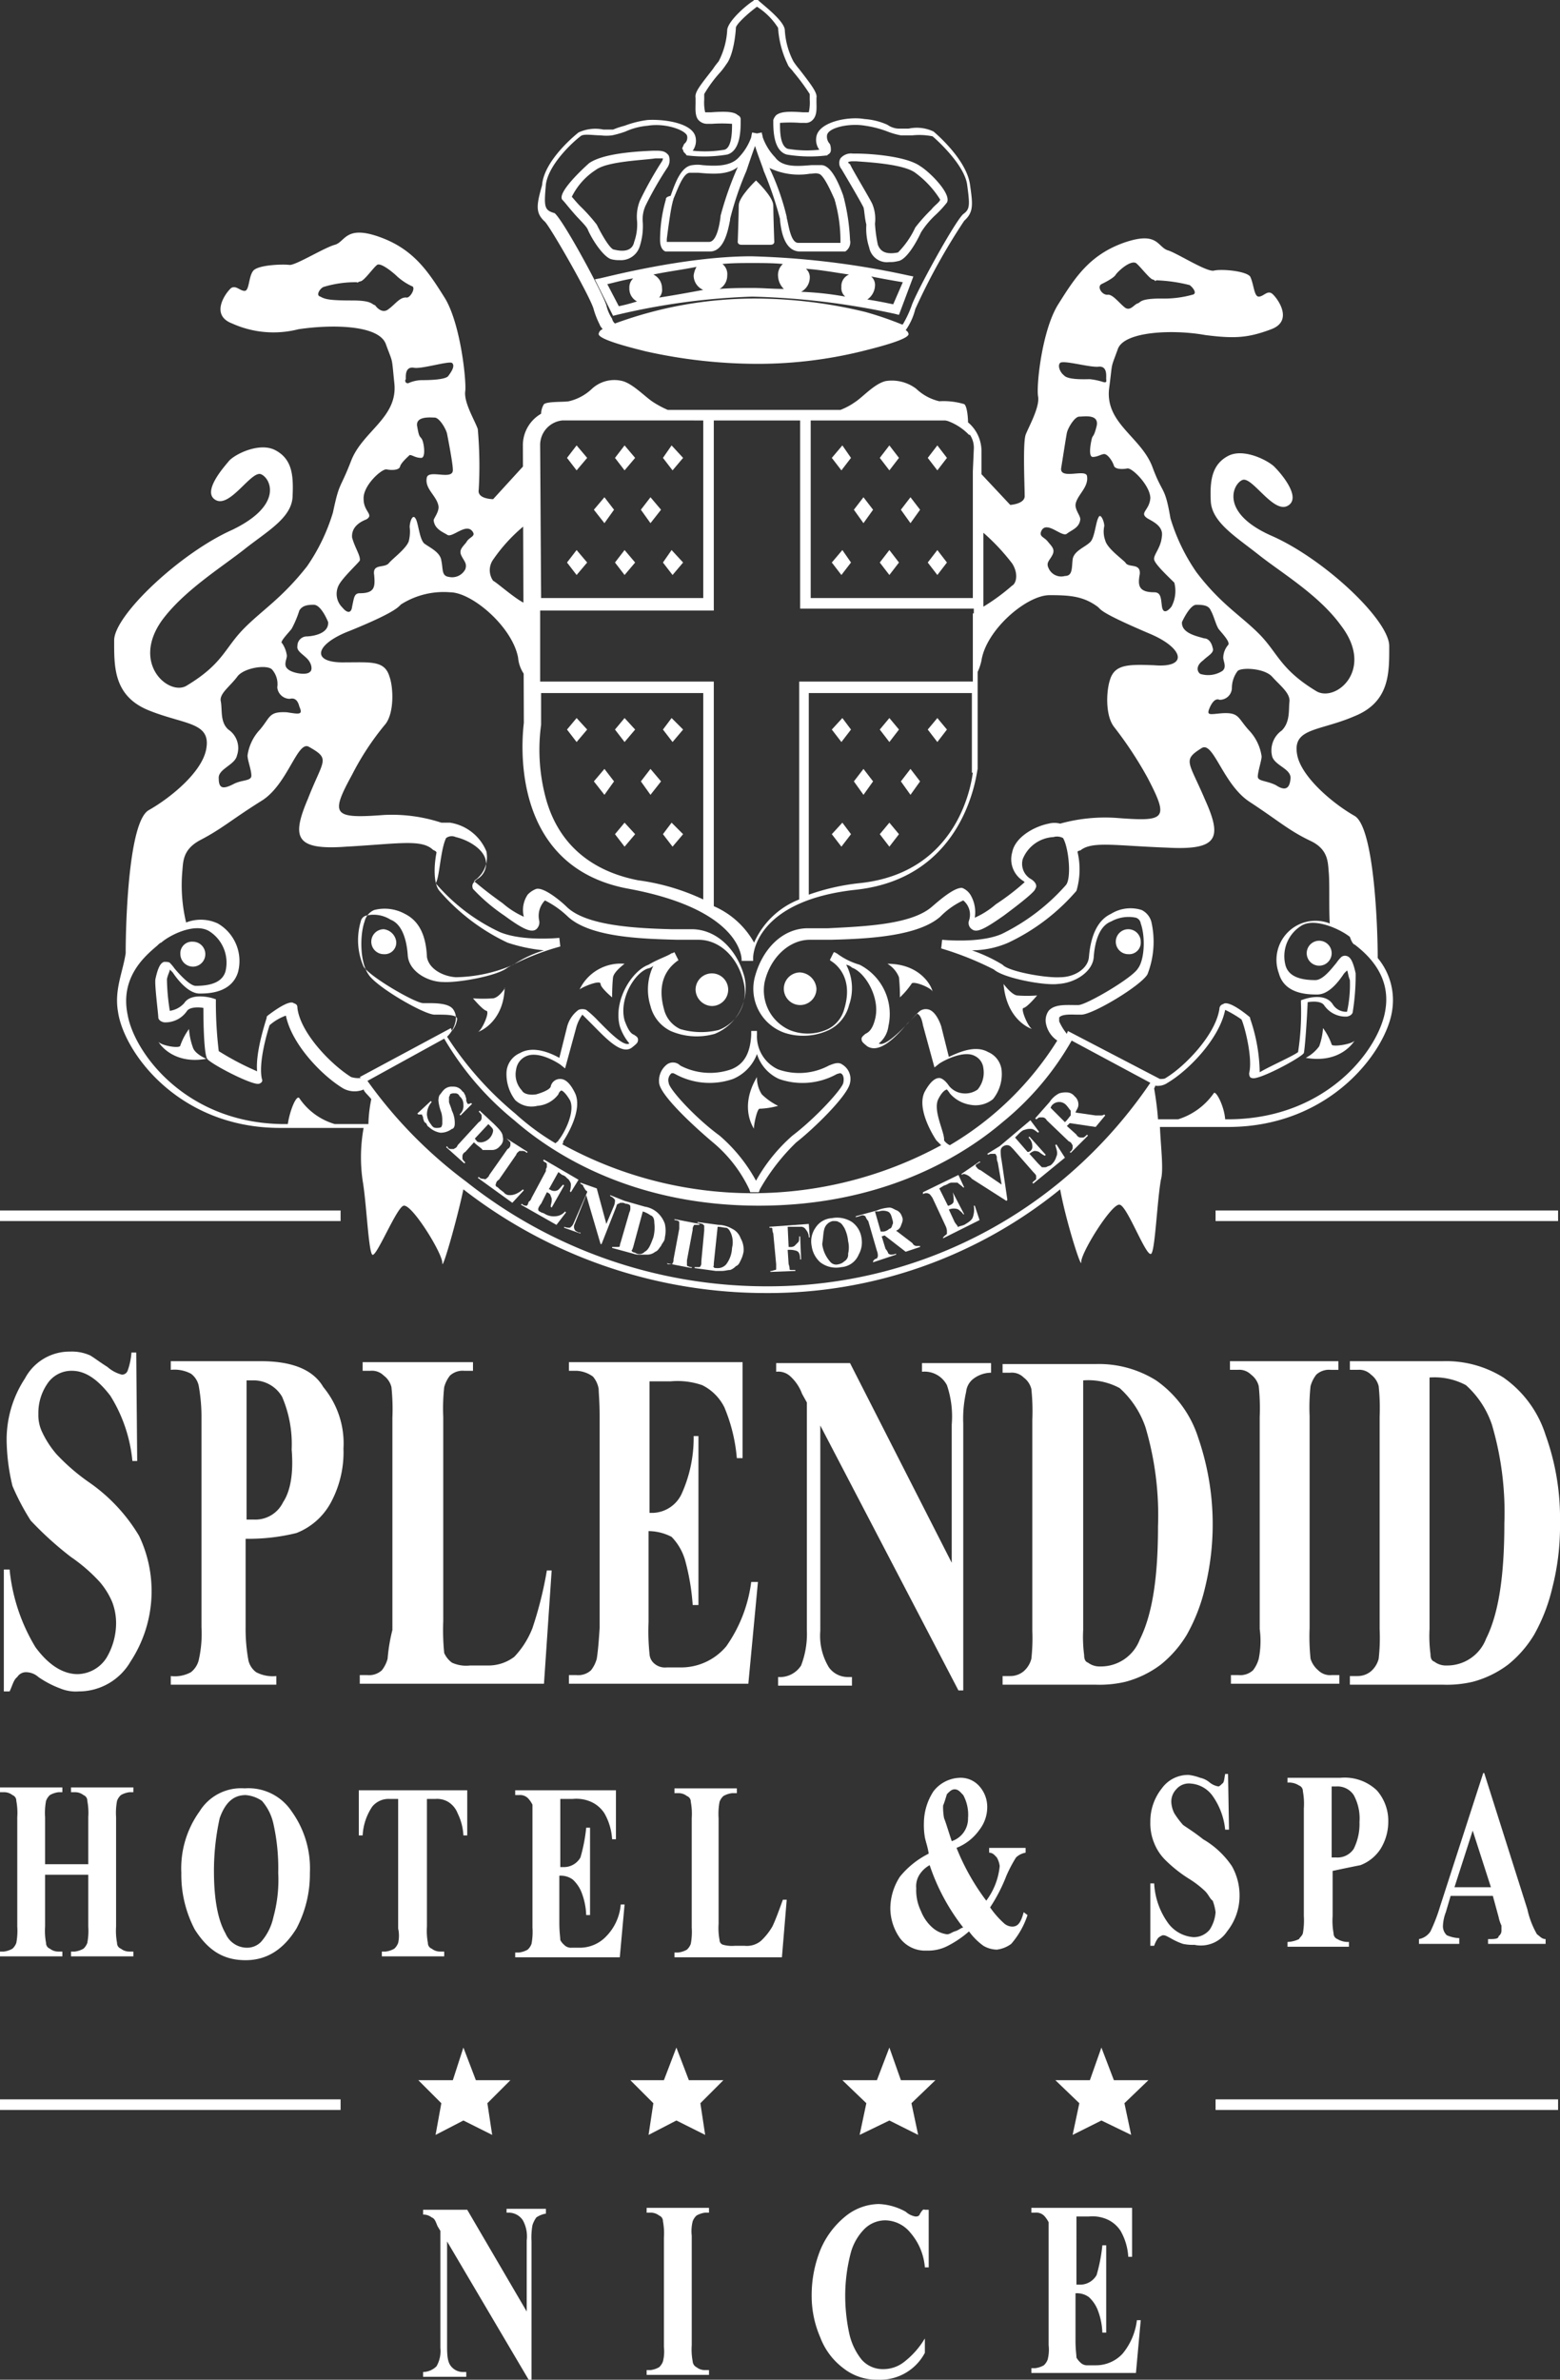 <svg xmlns="http://www.w3.org/2000/svg" width="162.6" height="247.9" viewBox="0 0 162.6 247.9">
  <rect x="0" y="0" width="162.6" height="247.9" fill="#333333" stroke="none"/>
  <g id="splendid-logo-base-sud" transform="translate(-68.7 -26.1)">
    <g id="Groupe_815" data-name="Groupe 815">
      <path id="Tracé_2033" data-name="Tracé 2033" d="M125.6,45.3c.3-2.1,2.8-4.4,3.6-5,.3-.3,1.3-.1,2.1-.1a4.744,4.744,0,0,0,1.2,0,10.26,10.26,0,0,0,1.4-.4,7.006,7.006,0,0,1,2.3-.6c1.8-.3,3.8.4,4.1,1a.806.806,0,0,1-.3.9c-.1.3-.3.5-.1.6,0,.3.3.4.3.5l.1.1h.1a14.465,14.465,0,0,0,4.1-.1c1.4-.4,1.4-2.6,1.4-3.5v-.1a.462.462,0,0,0-.3-.5c-.4-.4-1.4-.4-2.8-.3h-.6a4.512,4.512,0,0,1-.1-1.3v-.6a13.338,13.338,0,0,1,1.7-2.3,7.975,7.975,0,0,0,.6-.8c.8-1,1-3.5,1-3.8s1-1.3,2.2-2.2a7.132,7.132,0,0,1,2.2,2.2,10.142,10.142,0,0,0,1,3.8c.1.3.4.5.6.8a22.128,22.128,0,0,1,1.7,2.3v.6a4.512,4.512,0,0,1-.1,1.3h-.6c-1.4-.1-2.3-.1-2.8.3a1.332,1.332,0,0,0-.3.5v.1c0,.9,0,3.1,1.4,3.5a14.464,14.464,0,0,0,4.1.1h.1l.1-.1a.5.5,0,0,0,.3-.5,1.486,1.486,0,0,0-.1-.6,1.1,1.1,0,0,1-.3-.9c.1-.8,2.3-1.3,4-1a10.875,10.875,0,0,1,2.3.6,7.366,7.366,0,0,0,1.4.4h1.2a7.047,7.047,0,0,1,2.1.1c.6.5,3.3,3,3.6,5,.3,2.2.3,2.6-.4,3.1-.9.8-5,8.3-5.4,9.6a11.6,11.6,0,0,1-.9,1.9h-.1a34.479,34.479,0,0,0-3.8-1.3,49.112,49.112,0,0,0-11.3-1.4,42.223,42.223,0,0,0-14.8,2.6.85.85,0,0,1-.3-.5,4.235,4.235,0,0,1-.6-1.4c-.4-1.3-4.5-8.9-5.4-9.6-1.1-.3-1.1-.7-.9-3Zm-.1,3.9c.6.6,4.9,8.1,5.1,9.2a9.384,9.384,0,0,0,.6,1.5c.1.3.3.4.3.5a.6.6,0,0,0-.4.5c0,.6,3.7,1.5,4.9,1.8A53.634,53.634,0,0,0,147.2,64a45.479,45.479,0,0,0,11.3-1.3c1.2-.3,4.9-1.2,4.9-1.8a.536.536,0,0,0-.3-.4,6.484,6.484,0,0,0,1-2.2,65.52,65.52,0,0,1,5.1-9.2c1-.9.9-1.7.6-3.8-.4-2.7-3.8-5.5-3.8-5.5a4.053,4.053,0,0,0-2.6-.3h-1a2.13,2.13,0,0,1-1.2-.4,6.991,6.991,0,0,0-2.4-.6c-1.7-.3-4.7.3-5,1.8a1.735,1.735,0,0,0,.3,1.4,11.912,11.912,0,0,1-3.3-.1c-.8-.3-.8-1.9-.8-2.6v-.1a14.644,14.644,0,0,1,2.1,0h.5a.984.984,0,0,0,.8-.3c.5-.5.4-1.3.4-1.9v-.4c.1-.5-.4-1.2-1.8-3a7.975,7.975,0,0,1-.6-.8,8,8,0,0,1-.9-3.3c-.1-.9-1.9-2.3-2.7-3l-.1-.1h-.4l-.1.1c-.8.5-2.6,2.1-2.7,3a8,8,0,0,1-.9,3.3,8.115,8.115,0,0,0-.6.8c-1.4,1.8-1.9,2.4-1.8,3v.5c0,.6-.1,1.5.4,1.9a1.207,1.207,0,0,0,.8.3h.5a14.7,14.7,0,0,1,2.1,0v.1c0,.6,0,2.4-.8,2.6a12.047,12.047,0,0,1-3.3.1,1.735,1.735,0,0,0,.3-1.4c-.3-1.5-3.3-1.9-5-1.8a10.423,10.423,0,0,0-2.4.6,8.338,8.338,0,0,0-1.2.4h-1a4.163,4.163,0,0,0-2.6.3s-3.6,2.8-3.8,5.5c-.6,2.1-.7,2.9.3,3.8Z" fill="#fff"/>
    </g>
    <path id="Tracé_2034" data-name="Tracé 2034" d="M129.1,129.3Z" fill="#fff"/>
    <path id="Tracé_2035" data-name="Tracé 2035" d="M131.3,128.6c0,.4,1.2,1.4,1.2,1.4s0-1.3.1-2.1c.1-.6,1.2-1.4,1.2-1.4a4.732,4.732,0,0,0-4.7,2.7c.1-.2,2.2-1.1,2.2-.6Z" fill="#fff"/>
    <path id="Tracé_2036" data-name="Tracé 2036" d="M120.1,130.1a14.045,14.045,0,0,1-2.1,0s1,1.2,1.4,1.3-.5,2.1-.9,2.2c.4-.1,2.7-1.2,2.8-4.6.2-.2-.5,1-1.2,1.1Z" fill="#fff"/>
    <path id="Tracé_2037" data-name="Tracé 2037" d="M118.6,133.6Z" fill="#fff"/>
    <path id="Tracé_2038" data-name="Tracé 2038" d="M85.1,134.6Z" fill="#fff"/>
    <path id="Tracé_2039" data-name="Tracé 2039" d="M90.2,136.4s-1.2-.5-1.4-1.2a6.965,6.965,0,0,1-.4-1.9,6.5,6.5,0,0,0-.9,1.7c0,.4-2.1,0-2.3-.4.2.4,1.7,2.4,5,1.8Z" fill="#fff"/>
    <path id="Tracé_2040" data-name="Tracé 2040" d="M108.7,122.9a1.3,1.3,0,0,0,0,2.6,1.208,1.208,0,0,0,1.3-1.3,1.487,1.487,0,0,0-1.3-1.3Z" fill="#fff"/>
    <path id="Tracé_2041" data-name="Tracé 2041" d="M88.8,126.8a1.3,1.3,0,1,0,0-2.6,1.208,1.208,0,0,0-1.3,1.3,1.321,1.321,0,0,0,1.3,1.3Z" fill="#fff"/>
    <path id="Tracé_2042" data-name="Tracé 2042" d="M142.9,130.9a1.7,1.7,0,1,0-1.7-1.7,1.752,1.752,0,0,0,1.7,1.7Z" fill="#fff"/>
    <path id="Tracé_2043" data-name="Tracé 2043" d="M147.6,135.9a4.25,4.25,0,0,0,2.3,2.6,7.366,7.366,0,0,0,6-.5,1.577,1.577,0,0,1,.4-.1c.3.1.4.5.3,1-.1.6-2.8,3.6-5.3,5.5a17.683,17.683,0,0,0-3.8,4.7,16.778,16.778,0,0,0-3.8-4.7c-2.6-1.9-5.3-4.9-5.3-5.5a.944.944,0,0,1,.3-1h.1c.1,0,.1,0,.3.1a7.434,7.434,0,0,0,6,.5,4.532,4.532,0,0,0,2.5-2.6Zm-2.7,1.6a6.707,6.707,0,0,1-5.3-.4,1.063,1.063,0,0,0-1.4-.1,2.142,2.142,0,0,0-.8,1.9c.1,1.3,3.7,4.6,5.6,6.2a14.36,14.36,0,0,1,3.8,4.9l.1.3h.9l.1-.3a21.62,21.62,0,0,1,3.8-4.9c1.8-1.4,5.4-4.9,5.6-6.2a1.754,1.754,0,0,0-.8-1.9c-.4-.3-.9-.1-1.4.1a6.57,6.57,0,0,1-5.3.4,3.784,3.784,0,0,1-2.2-3.6v-.4H147v.4c-.1,2-.8,3.1-2.1,3.6Z" fill="#fff"/>
    <path id="Tracé_2044" data-name="Tracé 2044" d="M147.4,144Z" fill="#fff"/>
    <path id="Tracé_2045" data-name="Tracé 2045" d="M147.9,141.6a8.4,8.4,0,0,0,1.9-.3,6.666,6.666,0,0,1-1.7-1.2,3.213,3.213,0,0,1-.5-1.8c-1.8,3-.5,5.1-.3,5.4-.1-.1.3-2.2.6-2.1Z" fill="#fff"/>
    <path id="Tracé_2046" data-name="Tracé 2046" d="M165.9,129.2Z" fill="#fff"/>
    <path id="Tracé_2047" data-name="Tracé 2047" d="M161.2,126.5a2.879,2.879,0,0,1,1.2,1.4,19.7,19.7,0,0,1,.1,2.1,8.7,8.7,0,0,0,1.2-1.4c.1-.4,2.1.4,2.2.8-.1-.6-1.3-2.9-4.7-2.9Z" fill="#fff"/>
    <path id="Tracé_2048" data-name="Tracé 2048" d="M176.3,133.3c-.4-.1-1.3-2.2-.9-2.2.4-.1,1.4-1.3,1.4-1.3a13.521,13.521,0,0,1-2.1,0c-.6-.1-1.4-1.2-1.4-1.2.3,3.6,2.6,4.6,3,4.7Z" fill="#fff"/>
    <path id="Tracé_2049" data-name="Tracé 2049" d="M176.3,133.3Z" fill="#fff"/>
    <path id="Tracé_2050" data-name="Tracé 2050" d="M207.5,134.9a6.5,6.5,0,0,0-.9-1.7,6.966,6.966,0,0,1-.4,1.9,4.134,4.134,0,0,1-1.4,1.2c3.5.6,4.9-1.5,5.1-1.8-.3.4-2.4.7-2.4.4Z" fill="#fff"/>
    <path id="Tracé_2051" data-name="Tracé 2051" d="M209.9,134.5Z" fill="#fff"/>
    <path id="Tracé_2052" data-name="Tracé 2052" d="M186.3,125.5a1.208,1.208,0,0,0,1.3-1.3,1.3,1.3,0,1,0-1.3,1.3Z" fill="#fff"/>
    <path id="Tracé_2053" data-name="Tracé 2053" d="M204.9,125.4a1.3,1.3,0,0,0,2.6,0,1.3,1.3,0,1,0-2.6,0Z" fill="#fff"/>
    <path id="Tracé_2054" data-name="Tracé 2054" d="M152.1,127.4a1.7,1.7,0,1,0,1.7,1.7,1.828,1.828,0,0,0-1.7-1.7Z" fill="#fff"/>
    <path id="Tracé_2055" data-name="Tracé 2055" d="M85.1,124.6c.1-.1.3-.3.4-.3.9-.8,3.5-2.1,5-1.2a3.872,3.872,0,0,1,1.7,4.2c-.3,1-1.3,1.5-3.1,1.5-.6,0-1.7-1.2-2.2-1.8a4.675,4.675,0,0,0-.5-.6c-.1-.1-.4-.1-.6-.1-.3.1-.6.4-.9,1.8-.1.6.3,3.6.3,4,0,.1.1.4.6.5a2.709,2.709,0,0,0,2.4-1.2c.3-.4,1.2-.4,1.7-.3,0,2.2.1,4.9.4,5.3.3.5,4.7,2.8,5.4,2.6.3-.1.4-.3.3-.5-.4-1.7.6-5,.8-5.6a5.267,5.267,0,0,1,1.7-1c.6,3,3.8,6.3,6,7.6a2.461,2.461,0,0,0,2.1.1c.1.3.4.5.8,1a14.325,14.325,0,0,0-.3,2.6h-3.5a6.736,6.736,0,0,1-3.7-2.7c-.3-.4-1,1.3-1.2,2.7h-.5c-10.1-.1-15.5-7.4-16.2-11.4-.8-3.9,1.8-6.1,3.1-7.2Zm2.6-7.7c.1-1,0-2.3,1.9-3.3,2.3-1.2,3.2-2.1,6.4-4.1,2.7-1.7,3.7-6.3,4.9-5.6,2.3,1.3,1.5,1.3-.1,5.4-1.7,4-1.4,5.4,4,5,5.4-.3,7.8-.8,9,.3.1.1.3.1.4.3-.3,1.5-.3,3.3.3,4a21.432,21.432,0,0,0,7.1,5.4,17.176,17.176,0,0,0,3.8.8,12.038,12.038,0,0,0-3.2,1.5,15.6,15.6,0,0,1-6,1.3c-1.4-.1-2.8-.9-3-2.1-.1-2.4-.9-3.8-2.3-4.5a4.386,4.386,0,0,0-3.2-.4,1.722,1.722,0,0,0-1,1.2c-.5,1.4-.5,4.2.4,5.5.8,1.3,5.8,4.2,6.9,4.2h.4c.6,0,1.7,0,1.9.3,0,0,.1.1,0,.4a2.344,2.344,0,0,1-.5,1l-.1-.3-9.5,5.1.1.1a2.508,2.508,0,0,1-1-.1c-2.1-1.3-5.3-4.6-5.6-7.2,0-.3-.1-.4-.4-.5-.1-.1-.6-.3-2.7,1.3l-.1.1v.1c0,.1-1.2,3.5-1,5.6a29.156,29.156,0,0,1-4-2.1,42.486,42.486,0,0,1-.3-5.1v-.3l-.3-.1c-.3-.1-2.3-.6-3,.5a2.471,2.471,0,0,1-1.5.8,22.291,22.291,0,0,1-.3-3.3c.1-.5.3-.8.3-1l.3.3c.6.9,1.7,2.2,2.8,2.2.8,0,3.3,0,4-2.2a4.514,4.514,0,0,0-2.1-5.1,4.194,4.194,0,0,0-3.3-.1,16.615,16.615,0,0,1-.4-5.3Zm4.8-14.8c-.9-.8-.6-2.1-.8-3-.1-.8,1-1.5,1.8-2.6.8-.9,3.2-1.2,3.6-.6a2.291,2.291,0,0,1,.5,1.8,1.316,1.316,0,0,0,1.3,1.2c.4-.1.8,0,1,.8.4.9,0,.8-1.3.6-1.9-.1-1.7.5-2.8,1.8a4.938,4.938,0,0,0-1.3,2.7c0,.5.4,1.5.4,2.1s-1,.4-1.9.9c-1,.5-1.5.5-1.5-.6-.1-1,1.7-1.4,1.9-2.4a2.32,2.32,0,0,0-.9-2.7Zm6.6-10.5a10.837,10.837,0,0,0,.8-1.9c.3-.5.8-.6,1.5-.6.8,0,1.5,1.8,1.5,1.8.1,1.3-1.8,1.5-2.3,1.5a.987.987,0,0,0-.9,1c-.1.5.5.8,1,1.3s.6,1.2.3,1.4c-.4.4-1.9.1-2.3-.3-.5-.4-.1-1-.1-1.4a2.947,2.947,0,0,0-.5-1.3c-.3-.1.7-1.1,1-1.5Zm16.1,21.8a.993.993,0,0,1,1-.1c1.3.3,2.8,1.2,3.1,2.3a1.829,1.829,0,0,1-.9,2.1c-.3.3-.6.5-.4,1a19.04,19.04,0,0,0,3.3,2.8c1.9,1.4,2.8,1.8,3.3,1.4a.956.956,0,0,0,.3-.9,2.306,2.306,0,0,1,.6-2.1,9.713,9.713,0,0,1,2.4,1.7c2.3,2.1,7.4,2.3,11.4,2.4h2.2c2.2,0,4.1,1.8,4.7,4.4a4.2,4.2,0,0,1-2.6,5,7.692,7.692,0,0,1-4-.1,3.08,3.08,0,0,1-1.7-2.1c-.9-3.3.9-4.6,1.4-5a.1.1,0,0,0,.1-.1l-.4-.8c-.1,0-.1.1-.3.1-.4.3-1.4.6-2.4,1.2-1.7.6-3.7,3.7-3,6.4a5.326,5.326,0,0,0,1,1.8h0c-.6.4-2.3-1.4-3.2-2.3a11.053,11.053,0,0,0-1.3-1.2,1.1,1.1,0,0,0-.8,0,3.179,3.179,0,0,0-1.2,1.8l-.8,3.2c-.9-.5-2.7-1.3-4.1-.5a2.32,2.32,0,0,0-1.4,1.9,4.462,4.462,0,0,0,.9,3,2.475,2.475,0,0,0,2.3.6,3,3,0,0,0,2.2-1.2.692.692,0,0,1,.3-.4s.3,0,.9,1c.6,1.2-.6,3.5-1.2,4.2,0,.1-.1.1-.3.3a25.438,25.438,0,0,1-4.2-3.1,35.025,35.025,0,0,1-7.1-8,3.111,3.111,0,0,0,.9-1.7,1.558,1.558,0,0,0-.3-1.2c-.5-.6-1.8-.6-2.7-.6h-.4c-.8,0-5.5-2.7-6.2-3.8a6.863,6.863,0,0,1-.3-4.7.79.79,0,0,1,.5-.6,3.3,3.3,0,0,1,2.6.4c1.3.5,1.7,2.3,1.8,3.7.1,1.7,2.1,2.8,3.7,2.8,1.4.1,5.6-.6,6.7-1.5a25.81,25.81,0,0,1,5.5-2.2l-.1-.9s-3.8.4-6.2-.6a19.8,19.8,0,0,1-6.7-5.1c.4-.4.5-3.5,1.1-4.7Zm32.6,38.3c12.3,0,20.7-4.7,25.4-8.7a30.169,30.169,0,0,0,7.2-8.5l8.2,4.4a49.168,49.168,0,0,1-9.5,10.4,47.926,47.926,0,0,1-30.5,10.8,50.336,50.336,0,0,1-31.3-10.9A47.5,47.5,0,0,1,107,138.7l8-4.4a31.232,31.232,0,0,0,7.3,8.5c4.7,4.1,13.1,8.9,25.5,8.9Zm18.7-11.1c.5-1,.9-1,.9-1a2.959,2.959,0,0,1,.3.4,3.544,3.544,0,0,0,2.2,1.2,2.877,2.877,0,0,0,2.3-.6,4.153,4.153,0,0,0,.9-3,2.32,2.32,0,0,0-1.4-1.9c-1.4-.8-3.2.1-4.1.5l-.8-3.2c-.1-.3-.5-1.4-1.2-1.7a1.1,1.1,0,0,0-.8,0c-.3.1-.6.5-1.3,1.2-.8.9-2.6,2.7-3.2,2.3h0a2.752,2.752,0,0,0,1-1.8,5.768,5.768,0,0,0-3-6.4,7.3,7.3,0,0,1-2.4-1.2c-.1,0-.1-.1-.3-.1l-.4.8.1.1c.5.3,2.4,1.7,1.4,5a3.262,3.262,0,0,1-1.7,2.1,4.974,4.974,0,0,1-4,.1,4.52,4.52,0,0,1-2.6-5c.6-2.6,2.6-4.4,4.7-4.4h2.2c4.1-.1,9.1-.4,11.4-2.4a8.137,8.137,0,0,1,2.4-1.7,1.91,1.91,0,0,1,.6,2.1.777.777,0,0,0,.3.9c.5.4,1.3,0,3.3-1.4,3.1-2.3,3.3-2.7,3.3-2.8.3-.4-.1-.8-.4-1a1.829,1.829,0,0,1-.9-2.1,3.653,3.653,0,0,1,3.2-2.3,1.35,1.35,0,0,1,1,.1c.6,1,.9,4.2.3,4.9a21.478,21.478,0,0,1-6.7,5.1c-2.3,1-6.2.6-6.2.6l-.1.9a32.516,32.516,0,0,1,5.5,2.2c1,.9,5.3,1.7,6.7,1.5,1.8-.1,3.6-1.3,3.7-2.8.1-1.4.5-3.2,1.8-3.7a3.758,3.758,0,0,1,2.6-.4.738.738,0,0,1,.5.6c.5,1.4.4,3.8-.3,4.7-.6,1-5.4,3.8-6.2,3.8h-.4c-.9,0-2.1-.1-2.7.6a1.737,1.737,0,0,0-.3,1.2,2.763,2.763,0,0,0,1.2,1.9,32.872,32.872,0,0,1-11.2,10.9,1.579,1.579,0,0,1-.6-.5c.1-.8-1.2-3.1-.6-4.3ZM181,114.8c.1,0,.1-.1.3-.1,1.2-1,3.6-.5,9-.3,5.4.3,5.8-1,4-5-1.7-4-2.4-4.1-.3-5.4,1.2-.6,2.2,3.8,4.9,5.6,3.2,2.1,4.1,3,6.4,4.1,1.9.9,1.8,2.3,1.9,3.3.1,1.2,0,3.5.1,5.3a4.069,4.069,0,0,0-5.3,5.2c.6,2.2,3.1,2.2,4,2.2,1.2,0,2.2-1.3,2.8-2.2l.3-.3c.1.1.1.5.3,1a13.059,13.059,0,0,1-.3,3.3,1.647,1.647,0,0,1-1.5-.8c-.8-1.2-2.7-.6-3-.5l-.3.1v.3a27.336,27.336,0,0,1-.3,5.1c-.5.4-3,1.5-4,2.1a17.81,17.81,0,0,0-1-5.6v-.1l-.1-.1c-2.1-1.7-2.6-1.4-2.7-1.3a.51.51,0,0,0-.4.5c-.4,2.7-3.6,6-5.6,7.2-.1.1-.4.1-.6.1l-9.6-5-.1.3a5.669,5.669,0,0,1-.8-1.3v-.4c.3-.4,1.4-.3,1.9-.3h.4c1.2,0,6.2-3,6.9-4.2a9.325,9.325,0,0,0,.4-5.5,1.946,1.946,0,0,0-1-1.2,3.84,3.84,0,0,0-3.2.4c-1.3.6-2.1,2.1-2.3,4.5-.1,1.2-1.5,2.1-3,2.1-1.5.1-5.4-.6-6-1.3a16.326,16.326,0,0,0-3.2-1.5,9.572,9.572,0,0,0,3.8-.8,21.432,21.432,0,0,0,7.1-5.4,7.9,7.9,0,0,0,.1-4.1Zm10.9-23.9s.8-1.8,1.5-1.8c.8,0,1.3.1,1.5.6.3.5.5,1.4.8,1.9.3.4,1.3,1.4,1,1.7a2.106,2.106,0,0,0-.5,1.3c0,.4.4,1-.1,1.4a2.751,2.751,0,0,1-2.3.3c-.4-.3-.4-.9.3-1.4.5-.5,1.2-.8,1-1.3-.1-.5-.4-1-.9-1-.6-.2-2.4-.5-2.3-1.7Zm5.8,5.1c.4-.4,2.8-.3,3.6.6s1.9,1.7,1.8,2.6c-.1.8.1,2.1-.8,3a2.53,2.53,0,0,0-1,2.7c.3,1,2.1,1.3,1.9,2.4q-.15,1.5-1.5.6c-1-.5-1.9-.4-1.9-.9s.4-1.7.4-2.1a4.938,4.938,0,0,0-1.3-2.7c-1.2-1.3-1-1.9-2.8-1.8-1.3.1-1.7.3-1.3-.6s.8-.9,1-.8a1.258,1.258,0,0,0,1.3-1.2,2.961,2.961,0,0,1,.6-1.8Zm12.2,28.5c1.3,1,3.8,3.2,3.2,6.8-.6,4-6,11.3-16.2,11.4h-.5c-.1-1.4-1-3.1-1.2-2.7a7.1,7.1,0,0,1-3.7,2.7h-2.1c-.1-1.4-.3-2.6-.4-3.2,0-.1.1-.1.1-.3a1.814,1.814,0,0,0,1.3-.3c2.2-1.3,5.4-4.6,6-7.6a11.9,11.9,0,0,1,1.7,1c.3.6,1.2,4,.8,5.6,0,.3.1.5.3.5.6.3,5.1-2.1,5.4-2.6.1-.4.3-3,.4-5.3.6-.1,1.4-.1,1.7.3a2.709,2.709,0,0,0,2.4,1.2c.5-.1.6-.4.6-.5a24.146,24.146,0,0,0,.3-4c-.3-1.4-.6-1.7-.9-1.8a.614.614,0,0,0-.6.1,3.807,3.807,0,0,0-.5.6c-.5.6-1.4,1.8-2.2,1.8-1.8,0-2.8-.5-3.1-1.5a3.729,3.729,0,0,1,1.7-4.2c1.4-.8,4,.4,5,1.2.2.6.4.8.5.8ZM104.1,86.9c.5-.8,1.9-2.1,2.1-2.4.1-.5-.5-1.3-.8-2.4-.1-1.2,1-1.7,1.5-1.9.8-.5-.3-.8-.3-2.1-.1-1.4,1.9-3.2,2.4-3.1s1.3.1,1.4-.3.8-1,1-1.2c.3,0,.6.3,1.2.3.5,0,.3-1.5.1-1.9s-.3-.1-.5-1.3c-.3-1.2,1.4-1,1.8-1,.5,0,1.2,1.2,1.3,1.7s.6,3.1.6,3.7c.1,1.2-2.4,0-2.7.8-.3,1.2,1,1.9,1.2,3,.1.6-.5,1.3-.5,1.5.1.9.9,1.2,1.4,1.5.5.4,1.9-1.2,2.6-.4.5.6-.3.6-.6,1.2-.4.5-.8.8-.5,1.4s.6.8.4,1.4a1.545,1.545,0,0,1-1.7.8c-.8-.1-.6-.8-.8-1.7-.1-.9-1.3-1.4-1.8-1.8-.5-.5-.6-2.2-.9-2.6-.3-.5-.6.4-.6.9a4.035,4.035,0,0,1-.1,1.5c-.3.8-1.7,1.8-2.1,2.3-.5.5-1.7,0-1.5,1.2.1,1.2.1,1.9-1.5,1.9-.6,0-.6.5-.8,1.4-.1.8-.6.6-1,.1a1.982,1.982,0,0,1-.3-2.5Zm5.1-28.6c-.6.5-1.2-.1-1.4-.4-.4-.1-.3-.5-2.4-.5-2.2,0-2.8-.1-3.3-.4-.5-.1-.1-.8.3-1a11.368,11.368,0,0,1,3.5-.5c.1.1,0,0,.4-.1s1.3-1.4,1.7-1.7,1.8.9,2.1,1.2a6.293,6.293,0,0,0,1.5,1c.5.1-.1,1.2-.5,1.2-.7-.1-1.2.7-1.9,1.2Zm6.6,5.6c.4.3-.1,1-.4,1.4-.4.4-2.3.4-2.7.4a3.529,3.529,0,0,0-1.4.3.256.256,0,0,1-.3-.4c0-.3-.1-1.3.8-1.2.7.2,3.6-.7,4-.5Zm75,25.4c-.4.5-.9.8-1-.1-.1-.8-.1-1.4-.8-1.4-1.7,0-1.7-.8-1.5-1.9.1-1.2-1.2-.6-1.5-1.2-.5-.5-1.9-1.5-2.1-2.3a2.683,2.683,0,0,1-.1-1.5c0-.5-.4-1.4-.6-.9-.3.5-.4,2.2-.9,2.6-.5.5-1.7.9-1.8,1.8s0,1.7-.8,1.7a1.43,1.43,0,0,1-1.7-.8c-.3-.6.1-.8.4-1.4s-.1-.9-.5-1.4-1-.5-.6-1.2c.6-.9,2.1.8,2.6.4s1.3-.6,1.4-1.5c0-.4-.5-.9-.5-1.5.1-1,1.4-1.8,1.2-3-.1-.8-2.8.4-2.7-.8.1-.6.5-3.2.6-3.7s.8-1.7,1.3-1.7,2.1-.3,1.8,1c-.3,1.2-.4.9-.5,1.3s-.4,1.9.1,1.9.9-.3,1.2-.3.8.6,1,1.2c.1.4.9.4,1.4.3s2.4,1.8,2.4,3.1c-.1,1.3-1.2,1.5-.3,2.1.5.3,1.7.8,1.5,1.9-.1,1.2-.9,1.9-.8,2.4s1.5,1.8,2.1,2.4a3.451,3.451,0,0,1-.3,2.5ZM179.2,63.9c.4-.3,3.1.5,4,.4s.8.9.8,1.2.1.5-.3.4a7.006,7.006,0,0,0-1.4-.3c-.4,0-2.3.1-2.7-.4-.4-.3-.7-1-.4-1.3Zm4.3-8.2s1.3-.6,1.5-1c.3-.4,1.5-1.5,2.1-1.2.4.3,1.3,1.5,1.7,1.7.4.1.3.3.4.1a16.332,16.332,0,0,1,3.5.5c.4.3.8.9.3,1a11.1,11.1,0,0,1-3.3.4c-2.2,0-2.1.4-2.4.5-.4.1-.8.9-1.4.4s-1.2-1.3-1.7-1.3c-.6.1-1.2-.8-.7-1.1Zm-9.3,31.4a21.217,21.217,0,0,1-3,2.2V81.6a21.985,21.985,0,0,1,3,3.2c.7,1.1.4,2.1,0,2.3Zm-4.1-11.9h0v5.5h0v7.7H153.2V69.9h14a1.577,1.577,0,0,1,.4.1,5.891,5.891,0,0,1,2.1,1.4h.1a2.41,2.41,0,0,1,.4,1.5l-.1,2.3Zm0,14.8h0v7.1H152v22.7a8.534,8.534,0,0,0-4.7,4.5,8.819,8.819,0,0,0-4.2-3.8V97.1H125V89.7h18.1V69.9h9V89.5h18.1V90Zm0,16.6c-.1.6-1.2,10.4-11.8,11.5a23.118,23.118,0,0,0-5.3,1.2v-21h17v8.3Zm-34.9,11.2c-5.1-1-8.5-4-9.7-8.9a19.312,19.312,0,0,1-.4-7.3h0V98.3H142v21.5a23.043,23.043,0,0,0-6.8-2Zm-7.9-47.9H142V88.4H125.1L125,72.5a2.572,2.572,0,0,1,2.3-2.6ZM81,131.5c.6,4.2,6.3,12.1,16.9,12.1h8.7a17.087,17.087,0,0,0-.1,5.5c.4,2.3.6,7.3,1,7.7s2.6-5.1,3.3-5.1c.9-.1,4.1,5.1,4,6,0,.8,1.5-4.4,2.2-7.7a51.387,51.387,0,0,0,31.4,10.8A48.3,48.3,0,0,0,179.2,150c.6,3.3,2.2,8.3,2.2,7.6-.1-.9,3.2-6.2,4-6,.8.1,2.8,5.6,3.3,5.1.4-.4.6-5.4,1-7.7.3-1,0-3.3-.1-5.5h7.3c10.6-.1,16.3-8,16.9-12.1a6.863,6.863,0,0,0-1.5-5.5c0-3.5-.4-13.6-2.4-14.8-2.3-1.3-5.6-4.1-6-6.4-.5-2.8,2.3-2.4,6-4,3.7-1.5,3.6-4.6,3.6-7.3s-6.8-9.1-12.3-11.5c-5.4-2.4-4-5.4-3-5.8s3.2,3.5,4.7,2.7-.6-3.3-1.3-4c-.5-.6-3.2-2.1-4.9-1.2s-1.9,2.6-1.8,4.7c.1,2.2,2.6,3.7,5,5.6s6.3,4.2,8.6,7.4c3.5,4.6-.6,8-2.6,6.8-3.8-2.3-4-4-6-6-1.9-1.9-4-3.1-6.5-6.4a19.969,19.969,0,0,1-2.7-5.6c-.6-3.5-.8-2.4-1.9-5.4-1.2-3.1-4.9-4.5-4.5-8.1.4-3,.1-1.9.9-4.1.6-1.9,5.8-2.1,9.1-1.5,3.1.4,4.5.3,6.9-.6s.6-3.3.1-3.7-.9.3-1.4.3-.5-1.3-.9-2.1c-.5-.6-3.1-.8-3.8-.6-.8.1-3.6-1.7-4.7-2.1-1.2-.3-1-2.1-4.7-.8-3.6,1.3-5.1,3.7-6.8,6.4s-2.3,8.5-2.1,9.6-1,3.2-1.3,4c-.3.9-.1,5.3-.1,6.3.1.9-1.5,1-1.5,1l-3-3.2V73.1a3.909,3.909,0,0,0-1.4-3c0-.5-.1-1.7-.4-1.9a7.433,7.433,0,0,0-2.6-.3,5.211,5.211,0,0,1-2.4-1.3,4.193,4.193,0,0,0-3.2-.8c-1.2.3-2.4,1.7-3.2,2.2a6.758,6.758,0,0,1-1.5.8h-18a10.191,10.191,0,0,1-1.5-.8c-.8-.5-2.1-1.9-3.2-2.2a3.443,3.443,0,0,0-3.2.8,5.212,5.212,0,0,1-2.4,1.3c-.5.1-2.2,0-2.6.3a1.964,1.964,0,0,0-.3,1,3.781,3.781,0,0,0-1.9,3.3l.1,28.9c-.1,1-1.9,15,11,17.3,11.2,2.1,11.7,6.8,11.7,7.4v.1h1.2v-.3c0-.9.8-6,10.6-7.1,11.7-1.2,12.7-12.4,12.8-12.6V96.1a5.48,5.48,0,0,0,.4-1.2c.5-3.2,4.7-6.8,7.1-6.8,2.1,0,3.5.1,5,1.2.4.3,0,.5,5.4,2.8,3.6,1.5,4.1,3.6.5,3.3-2.7-.1-4.1-.1-4.6,1.5-.4,1.2-.5,3.7.4,4.9a39.884,39.884,0,0,1,3.5,5.3c2.3,4.4,1.9,4.6-3.3,4.2a17.55,17.55,0,0,0-5.8.6,2.356,2.356,0,0,0-1.2,0c-1.5.3-3.5,1.4-3.8,3a2.656,2.656,0,0,0,1.2,3l.1.1a24.827,24.827,0,0,1-3,2.3,8.763,8.763,0,0,1-2.2,1.4,3.543,3.543,0,0,0-.4-2.3,1.8,1.8,0,0,0-.9-.8c-.8-.1-2.4,1.3-3.1,1.9-2.1,1.9-6.9,2.1-10.9,2.3h-2.1c-2.6,0-4.7,2.1-5.5,5a4.857,4.857,0,0,0,3.1,5.9,6.289,6.289,0,0,0,4.6-.3,3.965,3.965,0,0,0,2.1-2.6,5.26,5.26,0,0,0-.3-4.2,1.141,1.141,0,0,1,.6.3c1.4.5,3,3.2,2.4,5.4-.3,1.2-.8,1.4-1,1.5-.1.1-.4.3-.4.5,0,.3.1.4.6.8h0c1.3.8,3-1,4.2-2.4l1-1h0c.3.1.5.6.6,1.2l1.2,4.4.5-.4c.6-.4,2.6-1.4,3.7-.8a1.6,1.6,0,0,1,.9,1.3,2.754,2.754,0,0,1-.6,2.2,2.235,2.235,0,0,1-1.5.4,2.114,2.114,0,0,1-1.5-.8c-.4-.6-.8-.8-1-.8-.5,0-1,.5-1.5,1.4-1,1.9,1.2,5.1,1.2,5.1l.5.5a41.146,41.146,0,0,1-39.5-.1c.1-.1.1-.1.1-.3,0,0,2.2-3.2,1.2-5.1-.5-1-1-1.4-1.5-1.4a.981.981,0,0,0-1,.8c-.1.3-.8.6-1.5.8-.6.1-1.3,0-1.5-.4a2.437,2.437,0,0,1-.6-2.2,1.761,1.761,0,0,1,.9-1.3c1.4-.8,3.7.8,3.7.8l.5.4,1.2-4.4a4.4,4.4,0,0,1,.6-1.2h0l1,1c1.4,1.4,3.1,3.3,4.2,2.4h0c.5-.4.6-.5.6-.8s-.3-.4-.4-.5c-.3-.1-.6-.4-1-1.5-.6-2.2,1-4.9,2.4-5.4a1.141,1.141,0,0,0,.6-.3,5.715,5.715,0,0,0-.3,4.2,3.965,3.965,0,0,0,2.1,2.6,6.854,6.854,0,0,0,4.6.3,5.173,5.173,0,0,0,3.1-5.9c-.8-3-3-5-5.5-5h-2.1c-4-.1-8.9-.4-10.9-2.3-.6-.6-2.4-2.1-3.2-1.9a2.306,2.306,0,0,0-.9.6,2.856,2.856,0,0,0-.4,2.3,8.762,8.762,0,0,1-2.2-1.4c-2.1-1.5-2.7-2.1-3-2.3l.1-.1a2.962,2.962,0,0,0,1.2-3,4.91,4.91,0,0,0-3.8-3h-.9a16.473,16.473,0,0,0-6-.8c-5.3.4-5.6,0-3.3-4.2a28.316,28.316,0,0,1,3.5-5.3c.9-1.2.8-3.8.4-4.9-.5-1.7-1.9-1.5-4.6-1.5-3.7.1-3.2-1.9.5-3.3,5.4-2.2,5-2.6,5.4-2.8a8.286,8.286,0,0,1,5-1.2c2.3,0,6.5,3.6,7.1,6.8a3.565,3.565,0,0,0,.6,1.7V88.9c-1-.5-2.8-2.1-3.2-2.3a1.9,1.9,0,0,1,0-2.2,17.227,17.227,0,0,1,3.2-3.5V74.6l-3.2,3.5s-1.7,0-1.5-1a44.174,44.174,0,0,0-.1-6.3c-.3-.9-1.5-2.8-1.3-4,.1-1.2-.5-6.9-2.1-9.6-1.7-2.7-3.2-5.1-6.8-6.4s-3.6.5-4.7.8-4,2.1-4.7,2.1c-.8-.1-3.3,0-3.8.6s-.4,2.1-.9,2.1-.9-.6-1.4-.3c-.5.4-2.3,2.8.1,3.7a10.469,10.469,0,0,0,6.9.6c3.3-.5,8.3-.5,9.1,1.5.8,2.2.6,1.2.9,4.1.4,3.6-3.3,5-4.5,8.1s-1.2,2.1-1.9,5.4a19.97,19.97,0,0,1-2.7,5.6c-2.6,3.3-4.6,4.5-6.5,6.4-2.1,2.1-2.2,3.7-6,6-1.8,1.2-5.9-2.2-2.6-6.8,2.3-3.1,6.2-5.5,8.6-7.4s5-3.3,5-5.6c.1-2.2-.1-3.8-1.8-4.7s-4.4.5-4.9,1.2c-.5.6-2.8,3.2-1.3,4s3.7-3.1,4.7-2.7,2.4,3.2-3,5.8c-5.4,2.4-12.3,8.9-12.3,11.5,0,2.7-.1,5.8,3.6,7.3s6.5,1.2,6,4c-.4,2.4-3.7,5.1-6,6.4-2.1,1.2-2.4,11.7-2.4,14.9-.3,2-1.2,3.8-.8,6.1Z" fill="#fff"/>
    <path id="Tracé_2056" data-name="Tracé 2056" d="M139.9,73.8l-1.2-1.3-.9,1.3,1,1.3Z" fill="#fff"/>
    <path id="Tracé_2057" data-name="Tracé 2057" d="M134.9,73.8l-1.1-1.3-1,1.3,1,1.3Z" fill="#fff"/>
    <path id="Tracé_2058" data-name="Tracé 2058" d="M129.9,73.8l-1.1-1.3-1,1.3,1,1.3Z" fill="#fff"/>
    <path id="Tracé_2059" data-name="Tracé 2059" d="M139.9,84.7l-1.2-1.3-.9,1.3,1,1.3Z" fill="#fff"/>
    <path id="Tracé_2060" data-name="Tracé 2060" d="M134.9,84.7l-1.1-1.3-1,1.3,1,1.3Z" fill="#fff"/>
    <path id="Tracé_2061" data-name="Tracé 2061" d="M129.9,84.7l-1.1-1.3-1,1.3,1,1.3Z" fill="#fff"/>
    <path id="Tracé_2062" data-name="Tracé 2062" d="M132.7,79.2l-1-1.3-1.1,1.3,1.1,1.4Z" fill="#fff"/>
    <path id="Tracé_2063" data-name="Tracé 2063" d="M137.6,79.2l-1.1-1.3-1,1.3,1,1.4Z" fill="#fff"/>
    <path id="Tracé_2064" data-name="Tracé 2064" d="M137.8,102.1l1,1.3,1.1-1.3-1.2-1.2Z" fill="#fff"/>
    <path id="Tracé_2065" data-name="Tracé 2065" d="M132.8,102.1l1,1.3,1.1-1.3-1.1-1.2Z" fill="#fff"/>
    <path id="Tracé_2066" data-name="Tracé 2066" d="M127.8,102.1l1,1.3,1.1-1.3-1.1-1.2Z" fill="#fff"/>
    <path id="Tracé_2067" data-name="Tracé 2067" d="M137.8,113l1,1.3,1.1-1.3-1.2-1.2Z" fill="#fff"/>
    <path id="Tracé_2068" data-name="Tracé 2068" d="M132.8,113l1,1.3,1.1-1.3-1.1-1.2Z" fill="#fff"/>
    <path id="Tracé_2069" data-name="Tracé 2069" d="M130.6,107.5l1.1,1.4,1-1.4-1-1.3Z" fill="#fff"/>
    <path id="Tracé_2070" data-name="Tracé 2070" d="M135.5,107.5l1,1.4,1.1-1.4-1.1-1.3Z" fill="#fff"/>
    <path id="Tracé_2071" data-name="Tracé 2071" d="M155.4,73.8l1,1.3,1-1.3-.9-1.3Z" fill="#fff"/>
    <path id="Tracé_2072" data-name="Tracé 2072" d="M160.4,73.8l1,1.3,1-1.3-1-1.3Z" fill="#fff"/>
    <path id="Tracé_2073" data-name="Tracé 2073" d="M165.4,73.8l1,1.3,1-1.3-1-1.3Z" fill="#fff"/>
    <path id="Tracé_2074" data-name="Tracé 2074" d="M155.4,84.7l1,1.3,1-1.3-.9-1.3Z" fill="#fff"/>
    <path id="Tracé_2075" data-name="Tracé 2075" d="M160.4,84.7l1,1.3,1-1.3-1-1.3Z" fill="#fff"/>
    <path id="Tracé_2076" data-name="Tracé 2076" d="M165.4,84.7l1,1.3,1-1.3-1-1.3Z" fill="#fff"/>
    <path id="Tracé_2077" data-name="Tracé 2077" d="M162.6,79.2l1,1.4,1-1.4-1-1.3Z" fill="#fff"/>
    <path id="Tracé_2078" data-name="Tracé 2078" d="M157.7,79.2l1,1.4,1-1.4-1-1.3Z" fill="#fff"/>
    <path id="Tracé_2079" data-name="Tracé 2079" d="M157.4,102.1l-.9-1.2-1.1,1.2,1,1.3Z" fill="#fff"/>
    <path id="Tracé_2080" data-name="Tracé 2080" d="M162.4,102.1l-1-1.2-1,1.2,1,1.3Z" fill="#fff"/>
    <path id="Tracé_2081" data-name="Tracé 2081" d="M167.4,102.1l-1-1.2-1,1.2,1,1.3Z" fill="#fff"/>
    <path id="Tracé_2082" data-name="Tracé 2082" d="M157.4,113l-.9-1.2-1.1,1.2,1,1.3Z" fill="#fff"/>
    <path id="Tracé_2083" data-name="Tracé 2083" d="M162.4,113l-1-1.2-1,1.2,1,1.3Z" fill="#fff"/>
    <path id="Tracé_2084" data-name="Tracé 2084" d="M164.6,107.5l-1-1.3-1,1.3,1,1.4Z" fill="#fff"/>
    <path id="Tracé_2085" data-name="Tracé 2085" d="M159.7,107.5l-1-1.3-1,1.3,1,1.4Z" fill="#fff"/>
    <path id="Tracé_2086" data-name="Tracé 2086" d="M157.1,43s.1-.1.5-.1h.3c1.4.1,5,.3,6.2,1.2a10.043,10.043,0,0,1,2.6,2.8c-.1.3-.6.6-.9,1a18.088,18.088,0,0,0-1.7,1.9,9.167,9.167,0,0,1-1.8,2.6c-1.5.3-1.9-.3-2.1-.8a14.6,14.6,0,0,1-.3-2.2,4.047,4.047,0,0,0-.3-2.1c-.4-.8-2.1-3.6-2.3-4.1-.2-.1-.2-.2-.2-.2Zm-.7.7c.3.5,1.9,3.2,2.3,4,.1.3.1,1,.3,1.8a6.344,6.344,0,0,0,.3,2.4,1.883,1.883,0,0,0,2.1,1.5,3.085,3.085,0,0,0,.9-.1c.8-.1,1.8-1.7,2.4-3a9.271,9.271,0,0,1,1.5-1.8,11.053,11.053,0,0,0,1.2-1.3c.5-.9-1.8-3.2-2.8-3.8-1.4-1-5-1.3-6.7-1.3h-.3a1.428,1.428,0,0,0-1.3.5.97.97,0,0,0,.1,1.1Z" fill="#fff"/>
    <path id="Tracé_2087" data-name="Tracé 2087" d="M149,51.6c.5,0,.4-.4.4-.4s-.1-2.8-.1-3.7-1.8-2.6-1.8-2.6h0s-1.8,1.7-1.8,2.6-.1,3.7-.1,3.7-.1.4.4.4h3Z" fill="#fff"/>
    <path id="Tracé_2088" data-name="Tracé 2088" d="M161.8,57.8c-.5-.1-1.4-.3-2.7-.5a1.839,1.839,0,0,0,.8-1.4,1.16,1.16,0,0,0-.4-1c1.5.3,2.7.5,3.3.6l-1,2.3ZM156.4,56a1.16,1.16,0,0,0,.4,1,32.389,32.389,0,0,0-4.6-.5,1.693,1.693,0,0,0,.9-1.4,1.16,1.16,0,0,0-.4-1c1.5.1,3.1.4,4.5.6a1.287,1.287,0,0,0-.8,1.3Zm-9.2.1c-1.2,0-2.3,0-3.5.1a1.6,1.6,0,0,0,.8-1.4,1.346,1.346,0,0,0-.5-1.2c1-.1,2.1-.1,3.1-.1s2.2,0,3.2.1a1.536,1.536,0,0,0-.5,1.3,1.984,1.984,0,0,0,.6,1.3c-1.2,0-2.2-.1-3.2-.1Zm-9.8,1a1.209,1.209,0,0,0,.3-1,1.568,1.568,0,0,0-.9-1.4c1.4-.3,3-.5,4.5-.8a2.39,2.39,0,0,0-.3.9,1.638,1.638,0,0,0,1,1.5c-1.6.3-3.3.6-4.6.8Zm-4.2.9L132,55.7c.5-.1,1.5-.4,2.7-.6a1.284,1.284,0,0,0-.4,1,1.486,1.486,0,0,0,.8,1.4,18.65,18.65,0,0,1-1.9.5ZM147,52.8c-7.1,0-15.6,2.3-15.8,2.3l-.5.1,1.9,3.8.4-.1A70.32,70.32,0,0,1,147.1,57,78.116,78.116,0,0,1,162,58.8l.4.1,1.5-4-.5-.1a86.8,86.8,0,0,0-16.4-2Z" fill="#fff"/>
    <path id="Tracé_2089" data-name="Tracé 2089" d="M130.8,43.8c1.2-.9,4.9-1,6.2-1.2h.8a.774.774,0,0,1-.1.3,37.566,37.566,0,0,0-2.3,4.1,4.448,4.448,0,0,0-.3,2.1,5.344,5.344,0,0,1-.3,2.2c-.1.5-.5,1.2-2.1.8-.3,0-1-1-1.8-2.6a18.088,18.088,0,0,0-1.7-1.9c-.4-.4-.8-.9-.9-1a7.059,7.059,0,0,1,2.5-2.8Zm-2.3,4.5c.5.6,1.4,1.4,1.5,1.8.6,1.3,1.7,2.8,2.4,3a3.085,3.085,0,0,0,.9.1,2.046,2.046,0,0,0,2.1-1.5,6.877,6.877,0,0,0,.3-2.4,3.426,3.426,0,0,1,.3-1.8,35.515,35.515,0,0,1,2.3-4h0a1.372,1.372,0,0,0,.1-1.2c-.3-.4-.6-.5-1.3-.5h-.3c-2.6.1-5.4.4-6.7,1.3-.9.8-3.3,3.1-2.8,3.8.3.3.5.6,1.2,1.4Z" fill="#fff"/>
    <path id="Tracé_2090" data-name="Tracé 2090" d="M138.8,47.2c0-.1.1-.3.1-.4.4-.9,1-2.7,1.7-2.7h.9c1.2.1,3,.3,4.1-.6a33.826,33.826,0,0,0-1.8,5.1v.1c-.1.8-.4,2.6-1.2,2.6h-4.4V51c.1-.8.4-3.1.6-3.8Zm14.3-3c.4,0,.6-.1.9,0,.5,0,1.3,1.8,1.7,2.7,0,.1.1.3.1.4a15.181,15.181,0,0,1,.5,3.8v.3h-4.4c-.8,0-1-1.9-1.2-2.6v-.1a25.529,25.529,0,0,0-1.8-5.1,7.1,7.1,0,0,0,4.2.6Zm-15,2.7a15.225,15.225,0,0,0-.6,4.2c0,1,.5,1.2.6,1.2h4.6c1.5,0,1.9-2.3,2.1-3.3v-.1a32.537,32.537,0,0,1,1.7-5c.1-.3.5-1.5.9-2.6.3,1,.8,2.2.9,2.6a36.273,36.273,0,0,1,1.7,5V49c.1,1,.4,3.3,2.1,3.3h4.7a1.138,1.138,0,0,0,.5-1.2,21.253,21.253,0,0,0-.6-4.2c0-.1-.1-.3-.1-.4-.5-1.4-1.3-3.2-2.3-3.2h-1c-1.3.1-3,.3-3.8-.8a5.839,5.839,0,0,1-1.3-2.1c0-.1-.1-.4-.1-.5l-.5.1-.5-.1a4.331,4.331,0,0,0-.1.5,5.839,5.839,0,0,1-1.3,2.1c-.9,1-2.6.9-3.8.8a3.278,3.278,0,0,0-1,0c-1.2.1-1.8,1.8-2.3,3.2-.4.1-.5.2-.5.4Z" fill="#fff"/>
    <path id="Tracé_2091" data-name="Tracé 2091" d="M195.4,153.3h35.7v-1.1H195.4Z" fill="#fff"/>
    <path id="Tracé_2092" data-name="Tracé 2092" d="M104.2,152.2H68.7v1.1h35.5Z" fill="#fff"/>
    <path id="Tracé_2093" data-name="Tracé 2093" d="M195.4,245.9h35.7v-1.1H195.4Z" fill="#fff"/>
    <path id="Tracé_2094" data-name="Tracé 2094" d="M68.7,245.9h35.5v-1.1H68.7Z" fill="#fff"/>
    <path id="Tracé_2095" data-name="Tracé 2095" d="M76.8,200.5c-1.5,0-3-.9-4.4-2.8a19.217,19.217,0,0,1-2.7-8.1h-.6v12.7h.6c.3-.6.4-1.2.8-1.5a1.058,1.058,0,0,1,.9-.5,1.951,1.951,0,0,1,1.3.5A10.257,10.257,0,0,0,75,202a4.216,4.216,0,0,0,1.9.3,6.23,6.23,0,0,0,5.4-3.1,13.367,13.367,0,0,0,.9-13.1,18,18,0,0,0-5.1-5.5,21.344,21.344,0,0,1-3.5-3,10.029,10.029,0,0,1-1.5-2.3,4.058,4.058,0,0,1-.4-1.9,5.384,5.384,0,0,1,.9-3.1,3.016,3.016,0,0,1,2.6-1.4c1.4,0,2.7.9,4,2.6a15.577,15.577,0,0,1,2.3,6.8H83L82.9,167h-.5a6.965,6.965,0,0,1-.4,1.9.622.622,0,0,1-.6.4,3.606,3.606,0,0,1-1.5-.8c-.8-.5-1.3-.9-1.8-1.2a4.638,4.638,0,0,0-2.1-.4,5.263,5.263,0,0,0-4.7,2.8,11.578,11.578,0,0,0-1.9,6.8,21.209,21.209,0,0,0,.6,4.4,24.749,24.749,0,0,0,1.9,3.6,34.962,34.962,0,0,0,4.2,3.8,17.327,17.327,0,0,1,3,2.6,8,8,0,0,1,1.3,2.1,6.2,6.2,0,0,1,.4,2.3,7.108,7.108,0,0,1-1,3.5,3.658,3.658,0,0,1-3,1.7Z" fill="#fff"/>
    <path id="Tracé_2096" data-name="Tracé 2096" d="M98.2,182.6a3.2,3.2,0,0,1-3,1.8h-.8V169.9H95a3.446,3.446,0,0,1,3.1,1.7,12.508,12.508,0,0,1,1,5.5c.2,2.4-.1,4.3-.9,5.5Zm-2.3-14.7H86.5v.9a3.694,3.694,0,0,1,2.1.4,2.135,2.135,0,0,1,.8,1.2,18.1,18.1,0,0,1,.3,3.5v21.7a12.336,12.336,0,0,1-.3,3.5,2.326,2.326,0,0,1-.8,1.2,3.491,3.491,0,0,1-2.1.4v.9h11v-.9a3.694,3.694,0,0,1-2.1-.4,2.135,2.135,0,0,1-.8-1.2,18.1,18.1,0,0,1-.3-3.5v-9.2a20.764,20.764,0,0,0,5.3-.6,6.956,6.956,0,0,0,3.6-3.2,11.046,11.046,0,0,0,1.3-5.6,9.17,9.17,0,0,0-2.1-6.4c-1.1-1.9-3.4-2.7-6.5-2.7Z" fill="#fff"/>
    <path id="Tracé_2097" data-name="Tracé 2097" d="M109.1,198.9a3.369,3.369,0,0,1-.6,1.2,1.964,1.964,0,0,1-1.5.5h-.8v.9h19.2l.8-11.8h-.5a39.554,39.554,0,0,1-1.5,6,9.127,9.127,0,0,1-1.9,3,4.47,4.47,0,0,1-2.8.9h-1.8a3.563,3.563,0,0,1-1.9-.3,2.54,2.54,0,0,1-.8-1,23.847,23.847,0,0,1-.1-3.3V173.7a20.417,20.417,0,0,1,.1-3.1,3.369,3.369,0,0,1,.6-1.2,1.964,1.964,0,0,1,1.5-.5h.9V168H106.5v.9h.8a1.741,1.741,0,0,1,1.4.5,2.135,2.135,0,0,1,.8,1.2,22.1,22.1,0,0,1,.1,3.2v22.1a17.988,17.988,0,0,0-.5,3Z" fill="#fff"/>
    <path id="Tracé_2098" data-name="Tracé 2098" d="M130.9,198.9a3.369,3.369,0,0,1-.6,1.2,1.964,1.964,0,0,1-1.5.5H128v.9h18.7l1-10.6H147a14.9,14.9,0,0,1-2.6,6.7,6.145,6.145,0,0,1-4.9,2.2h-1.3a1.7,1.7,0,0,1-1.3-.4,1.389,1.389,0,0,1-.5-1,22.986,22.986,0,0,1-.1-3.3v-9.5a5.283,5.283,0,0,1,2.4.6,5.815,5.815,0,0,1,1.4,2.4,23.885,23.885,0,0,1,.8,4.7h.6V175.7H141a14.136,14.136,0,0,1-1.2,5.9,3.429,3.429,0,0,1-3,2.1h-.4V170h2.2a7.859,7.859,0,0,1,3.3.4,5.12,5.12,0,0,1,2.3,2.3,17.433,17.433,0,0,1,1.3,5.3h.6V168H128v.9h.8a3.161,3.161,0,0,1,1.7.6,2.618,2.618,0,0,1,.6,1.3c0,.4.1,1.3.1,2.8v22.1c-.1,1.6-.2,2.6-.3,3.2Z" fill="#fff"/>
    <path id="Tracé_2099" data-name="Tracé 2099" d="M168.6,202.2h.5V174.4a12.583,12.583,0,0,1,.3-3.3,1.96,1.96,0,0,1,.8-1.4,3.113,3.113,0,0,1,1.8-.6v-1h-7.2v.9a2.622,2.622,0,0,1,2.6,1.4,10.145,10.145,0,0,1,.5,4.1v14.4l-10.6-20.8h-7.7v.9a1.837,1.837,0,0,1,1.5.5,4.613,4.613,0,0,1,1.2,1.8l.5.9v23.7a9.2,9.2,0,0,1-.6,3.7,2.619,2.619,0,0,1-2.4,1.2v.9h7.7v-.9H157a2.417,2.417,0,0,1-1.9-1,6.313,6.313,0,0,1-.9-3.8V174.6l14.4,27.6Z" fill="#fff"/>
    <path id="Tracé_2100" data-name="Tracé 2100" d="M181.6,169.9a6.917,6.917,0,0,1,3.8.8,9.694,9.694,0,0,1,2.7,4.1,32.282,32.282,0,0,1,1.3,10.3c0,5.4-.6,9.2-1.9,11.8a4.338,4.338,0,0,1-4.1,2.8,2.01,2.01,0,0,1-1.3-.4c-.3-.1-.4-.4-.4-.8a14.319,14.319,0,0,1-.1-2.6v-26Zm-5.4,29a2.577,2.577,0,0,1-.8,1.3,2.168,2.168,0,0,1-1.4.5h-.8v.9h9.7a11.863,11.863,0,0,0,3.1-.3,10.643,10.643,0,0,0,3.7-1.8,11.822,11.822,0,0,0,2.7-3.1,18.556,18.556,0,0,0,1.9-4.9,27.692,27.692,0,0,0-.7-15.6,11.566,11.566,0,0,0-4.4-6,11.231,11.231,0,0,0-6.3-1.7h-9.7v.9h.8a1.741,1.741,0,0,1,1.4.5,2.135,2.135,0,0,1,.8,1.2,22.1,22.1,0,0,1,.1,3.2v22a19.526,19.526,0,0,1-.1,2.9Z" fill="#fff"/>
    <path id="Tracé_2101" data-name="Tracé 2101" d="M199.9,198.9a3.369,3.369,0,0,1-.6,1.2,1.964,1.964,0,0,1-1.5.5H197v.9h11.3v-.9h-.8a1.741,1.741,0,0,1-1.4-.5,2.55,2.55,0,0,1-.8-1.2,22.1,22.1,0,0,1-.1-3.2V173.6a20.415,20.415,0,0,1,.1-3.1,3.369,3.369,0,0,1,.6-1.2,1.964,1.964,0,0,1,1.5-.5h.8v-.9H196.9v.9h.8a1.741,1.741,0,0,1,1.4.5,2.135,2.135,0,0,1,.8,1.2,22.1,22.1,0,0,1,.1,3.2v22.1a9.367,9.367,0,0,1-.1,3.1Z" fill="#fff"/>
    <path id="Tracé_2102" data-name="Tracé 2102" d="M223.6,196.8a4.338,4.338,0,0,1-4.1,2.8,2.01,2.01,0,0,1-1.3-.4c-.3-.1-.4-.4-.4-.8a14.319,14.319,0,0,1-.1-2.6V169.6a6.917,6.917,0,0,1,3.8.8,9.694,9.694,0,0,1,2.7,4.1,32.282,32.282,0,0,1,1.3,10.3c0,5.5-.6,9.4-1.9,12Zm7.7-12.1a25.533,25.533,0,0,0-1.5-9.1,11.566,11.566,0,0,0-4.4-6,11.231,11.231,0,0,0-6.3-1.7h-9.7v.9h.8a1.741,1.741,0,0,1,1.4.5,2.135,2.135,0,0,1,.8,1.2,22.1,22.1,0,0,1,.1,3.2v22.1a19.616,19.616,0,0,1-.1,3.1,2.577,2.577,0,0,1-.8,1.3,2.168,2.168,0,0,1-1.4.5h-.8v.9h9.7a11.863,11.863,0,0,0,3.1-.3,10.643,10.643,0,0,0,3.7-1.8,11.822,11.822,0,0,0,2.7-3.1,18.556,18.556,0,0,0,1.9-4.9,25.833,25.833,0,0,0,.8-6.8Z" fill="#fff"/>
    <path id="Tracé_2103" data-name="Tracé 2103" d="M168.2,227.3c-.3.1-.5.3-.8.3a2.847,2.847,0,0,1-1.4-.6,4.408,4.408,0,0,1-1.3-1.8,4.94,4.94,0,0,1-.5-2.4,2.235,2.235,0,0,1,.4-1.5,2.932,2.932,0,0,1,1-.9,21.614,21.614,0,0,0,3.5,6.5c-.2,0-.5.3-.9.4Zm-.8-14.3c.3-.3.5-.5.8-.5.4,0,.6.3.9.6a4.286,4.286,0,0,1,.5,2.4,2.473,2.473,0,0,1-1.7,2.4c-.4-1.2-.6-1.9-.8-2.4a6.151,6.151,0,0,1-.1-1.3c.2-.5.3-.9.4-1.2Zm6.8,13.8a1.33,1.33,0,0,1-.8-.3,9.244,9.244,0,0,1-1.5-1.7,17.356,17.356,0,0,0,1.7-3.3,14.3,14.3,0,0,1,1-1.9,1.905,1.905,0,0,1,1-.5v-.5h-3.8v.5c.4,0,.6.3.8.5a2.39,2.39,0,0,1,.3.9,7.171,7.171,0,0,1-1.4,3.6,23.74,23.74,0,0,1-3.1-5.5,5.338,5.338,0,0,0,2.4-1.9,3.85,3.85,0,0,0,.8-2.4,3.227,3.227,0,0,0-.8-2.1,2.583,2.583,0,0,0-2.1-.9,3.617,3.617,0,0,0-2.7,1.4,6.114,6.114,0,0,0-1,3.3,7.568,7.568,0,0,0,.1,1.5c.1.5.3,1,.4,1.7a9.09,9.09,0,0,0-3,2.4,6.114,6.114,0,0,0-1,3.3,5.455,5.455,0,0,0,1,3.1,3.285,3.285,0,0,0,2.8,1.3,4.419,4.419,0,0,0,2.2-.5,10.76,10.76,0,0,0,2.2-1.5,6.757,6.757,0,0,0,1.5,1.5,2.891,2.891,0,0,0,1.4.4,3.168,3.168,0,0,0,1.5-.6,8.761,8.761,0,0,0,1.7-3l-.4-.3c-.3,1.1-.6,1.5-1.2,1.5Z" fill="#fff"/>
    <path id="Tracé_2104" data-name="Tracé 2104" d="M196.6,227.3a5.941,5.941,0,0,0,1.3-3.7,6.207,6.207,0,0,0-.8-3.1,9.137,9.137,0,0,0-3-2.8c-1-.8-1.7-1.2-2.1-1.5a9.381,9.381,0,0,1-.9-1.2,2.935,2.935,0,0,1-.3-1,1.837,1.837,0,0,1,.5-1.5,1.717,1.717,0,0,1,1.5-.6,3.074,3.074,0,0,1,2.3,1.3,7.325,7.325,0,0,1,1.3,3.5h.4l-.1-5.8h-.3c-.1.5-.1.9-.3,1-.1.1-.3.3-.4.3a1.964,1.964,0,0,1-.9-.4,2.263,2.263,0,0,0-1-.5,5.274,5.274,0,0,0-1.2-.3,3.368,3.368,0,0,0-2.8,1.4,5.5,5.5,0,0,0-1.2,3.5,5.382,5.382,0,0,0,.4,2.2,5.166,5.166,0,0,0,1.2,1.8,14.221,14.221,0,0,0,2.4,1.9,10.22,10.22,0,0,1,1.7,1.3c.4.4.5.8.8,1a5.274,5.274,0,0,1,.3,1.2,3.854,3.854,0,0,1-.6,1.8,2.136,2.136,0,0,1-1.7.8,3.6,3.6,0,0,1-2.6-1.4,7.717,7.717,0,0,1-1.5-4.2h-.4v6.5h.4a2.932,2.932,0,0,1,.4-.8,1.332,1.332,0,0,1,.5-.3c.3,0,.4.1.8.3a6.873,6.873,0,0,0,1.3.6,4.868,4.868,0,0,0,1.2.1,3.268,3.268,0,0,0,3.4-1.4Z" fill="#fff"/>
    <path id="Tracé_2105" data-name="Tracé 2105" d="M207.6,212.2h.4a2.019,2.019,0,0,1,1.8.9,5.063,5.063,0,0,1,.6,2.8,5.812,5.812,0,0,1-.6,2.8,2.019,2.019,0,0,1-1.8.9h-.5v-7.4Zm2.9,8.2a4.321,4.321,0,0,0,2.1-1.7,5.376,5.376,0,0,0,.8-2.8,4.79,4.79,0,0,0-1.2-3.3,4.872,4.872,0,0,0-3.8-1.3h-5.5v.5a1.922,1.922,0,0,1,1.2.3.622.622,0,0,1,.4.6,7.192,7.192,0,0,1,.1,1.8v11.2a7.669,7.669,0,0,1-.1,1.8c-.1.3-.3.4-.4.6a2.959,2.959,0,0,1-1.2.3v.5h6.4v-.5a2.133,2.133,0,0,1-1.2-.3.622.622,0,0,1-.4-.6,7.192,7.192,0,0,1-.1-1.8V221c1.4-.3,2.4-.5,2.9-.6Z" fill="#fff"/>
    <path id="Tracé_2106" data-name="Tracé 2106" d="M220.3,222.7l1.9-5.9,1.9,5.9Zm3.8,5.4h-.3v.5h6v-.5c-.4,0-.6-.3-.9-.5a9.131,9.131,0,0,1-1-2.6l-4.5-14.2h-.1l-4.5,13.9a17.848,17.848,0,0,1-1,2.6,1.836,1.836,0,0,1-1.2.8v.5h4.2V228a3.548,3.548,0,0,1-1.3-.3,1.284,1.284,0,0,1-.4-1,4.408,4.408,0,0,1,.3-1.4l.5-1.7h4.4l.6,2.2a4,4,0,0,0,.3.9v.5a.713.713,0,0,1-.3.6c0,.2-.2.3-.8.3Z" fill="#fff"/>
    <path id="Tracé_2107" data-name="Tracé 2107" d="M75.2,229.4h-.4a1.4,1.4,0,0,1-.9-.3.622.622,0,0,1-.4-.6,6.7,6.7,0,0,1-.1-1.7v-5.4h4.5v5.4a6.7,6.7,0,0,1-.1,1.7,1.538,1.538,0,0,1-.4.6,2.39,2.39,0,0,1-.9.3h-.4v.5h6.5v-.5h-.4a1.4,1.4,0,0,1-.9-.3.622.622,0,0,1-.4-.6,6.7,6.7,0,0,1-.1-1.7V215.4a6.7,6.7,0,0,1,.1-1.7,1.538,1.538,0,0,1,.4-.6,2.39,2.39,0,0,1,.9-.3h.4v-.5H76.1v.5h.4a1.4,1.4,0,0,1,.9.3.622.622,0,0,1,.4.6,6.7,6.7,0,0,1,.1,1.7v4.9H73.4v-4.9a6.7,6.7,0,0,1,.1-1.7,1.538,1.538,0,0,1,.4-.6,2.39,2.39,0,0,1,.9-.3h.4v-.5H68.7v.5h.4a1.4,1.4,0,0,1,.9.3.622.622,0,0,1,.4.6,6.7,6.7,0,0,1,.1,1.7v11.4a6.7,6.7,0,0,1-.1,1.7,1.538,1.538,0,0,1-.4.6,2.39,2.39,0,0,1-.9.3h-.4v.5h6.5v-.5Z" fill="#fff"/>
    <path id="Tracé_2108" data-name="Tracé 2108" d="M91.6,215.5c.6-1.7,1.5-2.4,2.7-2.4a3.486,3.486,0,0,1,1.7.6,5.369,5.369,0,0,1,1.2,2.4,21.121,21.121,0,0,1,.5,5.1,14.616,14.616,0,0,1-.5,4.6,5.712,5.712,0,0,1-1.3,2.6,2.035,2.035,0,0,1-1.5.6,2.437,2.437,0,0,1-2.2-1.5c-.8-1.4-1.2-3.6-1.2-6.5a25.5,25.5,0,0,1,.6-5.5Zm2.7,14.8c2.3,0,4-1.2,5.3-3.3a12.132,12.132,0,0,0,1.4-5.8,10.142,10.142,0,0,0-1.9-6.4,5.4,5.4,0,0,0-4.9-2.4,5.084,5.084,0,0,0-4.7,2.4,10.142,10.142,0,0,0-1.9,6.4,12.25,12.25,0,0,0,1.4,5.9c1.4,2.2,3,3.2,5.3,3.2Z" fill="#fff"/>
    <path id="Tracé_2109" data-name="Tracé 2109" d="M110.2,228.5a1.538,1.538,0,0,1-.4.6,2.39,2.39,0,0,1-.9.3h-.4v.5H115v-.5h-.4a1.4,1.4,0,0,1-.9-.3.622.622,0,0,1-.4-.6,6.7,6.7,0,0,1-.1-1.7V213.5h.9a2.269,2.269,0,0,1,1.3.3,2.412,2.412,0,0,1,1,1.2,5.842,5.842,0,0,1,.6,2.3h.4v-4.7H106.1v4.7h.4a5.9,5.9,0,0,1,1-3,2.2,2.2,0,0,1,1.8-.8h.9V227a3.457,3.457,0,0,1,0,1.5Z" fill="#fff"/>
    <path id="Tracé_2110" data-name="Tracé 2110" d="M131.9,227.8a3.784,3.784,0,0,1-2.8,1.2h-.8a.984.984,0,0,1-.8-.3,1.756,1.756,0,0,1-.4-.5c0-.3-.1-.8-.1-1.8v-4.9a2.116,2.116,0,0,1,1.4.4,3.616,3.616,0,0,1,.9,1.3,7.192,7.192,0,0,1,.5,2.4h.4v-9.1h-.4a17.023,17.023,0,0,1-.6,3.1,1.981,1.981,0,0,1-1.8,1h-.3v-7.1h1.3a3.82,3.82,0,0,1,1.9.3,3.232,3.232,0,0,1,1.4,1.2,6.167,6.167,0,0,1,.8,2.7h.4v-5.1H122.4v.5h.4a1.16,1.16,0,0,1,1,.4,3.112,3.112,0,0,1,.4.6v12.8a6.7,6.7,0,0,1-.1,1.7,1.538,1.538,0,0,1-.4.6,2.39,2.39,0,0,1-.9.3h-.4v.5h10.9l.5-5.5h-.4a5.364,5.364,0,0,1-1.5,3.3Z" fill="#fff"/>
    <path id="Tracé_2111" data-name="Tracé 2111" d="M149.2,226.8a6.544,6.544,0,0,1-1.2,1.5,2.311,2.311,0,0,1-1.7.5h-1a3.45,3.45,0,0,1-1.2-.1.51.51,0,0,1-.4-.5,6.7,6.7,0,0,1-.1-1.7v-11a6.7,6.7,0,0,1,.1-1.7,1.538,1.538,0,0,1,.4-.6,2.39,2.39,0,0,1,.9-.3h.5v-.5H139v.5h.4a1.4,1.4,0,0,1,.9.3.622.622,0,0,1,.4.6,6.7,6.7,0,0,1,.1,1.7v11.4a6.7,6.7,0,0,1-.1,1.7,1.538,1.538,0,0,1-.4.6,2.39,2.39,0,0,1-.9.3H139v.5h11.2l.5-6h-.4c-.4,1.1-.8,2.2-1.1,2.8Z" fill="#fff"/>
    <path id="Tracé_2112" data-name="Tracé 2112" d="M121.7,256.6a1.763,1.763,0,0,1,1.5.8,3.491,3.491,0,0,1,.4,2.1v7.4l-6.2-10.6h-4.6v.5a1.4,1.4,0,0,1,.9.3c.3.1.4.4.6.9l.3.5v12.2a3.161,3.161,0,0,1-.4,1.9,2.026,2.026,0,0,1-1.4.6v.5h4.5v-.5H117a1.584,1.584,0,0,1-1.2-.5c-.4-.4-.5-1-.5-2.1v-11l8.5,14.4h.3V259.6a7.156,7.156,0,0,1,.1-1.7,2.932,2.932,0,0,1,.4-.8,2.461,2.461,0,0,1,1-.4v-.5h-4.1v.4h.2Z" fill="#fff"/>
    <path id="Tracé_2113" data-name="Tracé 2113" d="M136.1,256.6h.4a1.4,1.4,0,0,1,.9.3.622.622,0,0,1,.4.6,6.7,6.7,0,0,1,.1,1.7v11.4a4.2,4.2,0,0,1-.1,1.5,1.538,1.538,0,0,1-.4.6,2.39,2.39,0,0,1-.9.3h-.4v.5h6.5V273h-.4a1.4,1.4,0,0,1-.9-.3.723.723,0,0,1-.4-.6,6.7,6.7,0,0,1-.1-1.7V259a4.2,4.2,0,0,1,.1-1.5,1.538,1.538,0,0,1,.4-.6,2.39,2.39,0,0,1,.9-.3h.4v-.5h-6.5v.5Z" fill="#fff"/>
    <path id="Tracé_2114" data-name="Tracé 2114" d="M164.6,256.7c-.1.3-.3.3-.5.3a2.071,2.071,0,0,1-1-.5,6.3,6.3,0,0,0-2.8-.8,5.645,5.645,0,0,0-3.5,1.3,8.907,8.907,0,0,0-2.6,3.5,12.667,12.667,0,0,0-.9,4.7,10.824,10.824,0,0,0,.9,4.4,7.153,7.153,0,0,0,2.4,3.2,5.584,5.584,0,0,0,3.6,1.2,5.256,5.256,0,0,0,4.9-2.8v-1.5a8.693,8.693,0,0,1-2.1,2.4,3.5,3.5,0,0,1-2.2.8,2.927,2.927,0,0,1-2.3-1,6.632,6.632,0,0,1-1.3-2.8,18.724,18.724,0,0,1-.4-4.2,17.706,17.706,0,0,1,.6-4.2,5.658,5.658,0,0,1,1.4-2.4,3.1,3.1,0,0,1,2.2-.9,3.455,3.455,0,0,1,2.6,1.3,6.277,6.277,0,0,1,1.5,3.6h.4v-6h-.4c-.2-.1-.3.1-.5.4Z" fill="#fff"/>
    <path id="Tracé_2115" data-name="Tracé 2115" d="M185.7,271.3a3.784,3.784,0,0,1-2.8,1.2h-.8a.984.984,0,0,1-.8-.3,2.181,2.181,0,0,1-.4-.5c0-.3-.1-.8-.1-1.8V265a2.116,2.116,0,0,1,1.4.4,3.616,3.616,0,0,1,.9,1.3,7.192,7.192,0,0,1,.5,2.4h.4V260h-.4a17.024,17.024,0,0,1-.6,3.1,1.981,1.981,0,0,1-1.8,1h-.3V257h1.3a3.82,3.82,0,0,1,1.9.3,3.232,3.232,0,0,1,1.4,1.2,6.167,6.167,0,0,1,.8,2.7h.4v-5.1H176.2v.5h.4a1.16,1.16,0,0,1,1,.4,3.111,3.111,0,0,1,.4.6v12.8a4.2,4.2,0,0,1-.1,1.5,1.538,1.538,0,0,1-.4.6,2.39,2.39,0,0,1-.9.3h-.4v.5h10.9l.5-5.5h-.4a6.716,6.716,0,0,1-1.5,3.5Z" fill="#fff"/>
    <path id="Tracé_2116" data-name="Tracé 2116" d="M183.5,239.4l-1.2,3.4h-3.6l2.5,2.4-.7,3.3,3-1.5,3.1,1.5-.7-3.3,2.5-2.4h-3.6Z" fill="#fff"/>
    <path id="Tracé_2117" data-name="Tracé 2117" d="M161.4,239.4l-1.3,3.4h-3.6l2.5,2.4-.7,3.3,3.1-1.5,3,1.5-.7-3.3,2.5-2.4h-3.6Z" fill="#fff"/>
    <path id="Tracé_2118" data-name="Tracé 2118" d="M139.2,239.4l-1.3,3.4h-3.5l2.4,2.4-.5,3.3,2.9-1.5,3,1.5-.5-3.3,2.4-2.4h-3.6Z" fill="#fff"/>
    <path id="Tracé_2119" data-name="Tracé 2119" d="M114.1,248.5,117,247l3,1.5-.5-3.3,2.4-2.4h-3.6l-1.3-3.4-1.1,3.4h-3.6l2.4,2.4Z" fill="#fff"/>
    <path id="Tracé_2120" data-name="Tracé 2120" d="M116.1,143.2a2.908,2.908,0,0,0-.3-1.4c-.1-.4-.3-.8-.3-.9v-.5c0-.1.1-.1.1-.3a.749.749,0,0,1,.5-.1.462.462,0,0,1,.5.3,1.086,1.086,0,0,1,.4.9,1.159,1.159,0,0,1-.4,1l.1.1,1.2-1.2-.1-.1a.494.494,0,0,1-.3.1.1.1,0,0,1-.1-.1.584.584,0,0,1-.1-.4c0-.1-.1-.3-.1-.4-.1-.1-.1-.3-.3-.4a1.107,1.107,0,0,0-1-.5,1.16,1.16,0,0,0-1,.4c-.1.1-.3.4-.4.5a1.486,1.486,0,0,0-.1.6,4.909,4.909,0,0,0,.3,1.2,2.814,2.814,0,0,1,.1.8v.4a1.007,1.007,0,0,1-.1.3c-.1.1-.4.1-.5.1-.3,0-.4-.1-.6-.4a1.777,1.777,0,0,1-.4-1,1.951,1.951,0,0,1,.5-1.3l-.1-.1-1.4,1.3.1.1h.3c.1,0,.1,0,.1.1a.438.438,0,0,1,.1.3c.1.3.1.4.3.5.1.1.1.3.3.4a2.274,2.274,0,0,0,1.2.6,1.922,1.922,0,0,0,1.2-.4c.2,0,.3-.3.3-.5Z" fill="#fff"/>
    <path id="Tracé_2121" data-name="Tracé 2121" d="M118.2,144.7l1.4-1.5.1.1c.3.3.4.4.4.6a1.414,1.414,0,0,1-1.2,1.2c-.3,0-.5,0-.6-.3,0,.1,0,.1-.1-.1Zm1.8,1.2a1.033,1.033,0,0,0,.8-.4.959.959,0,0,0,.3-1c0-.4-.4-.8-.9-1.3l-1.5-1.4-.1.1c.1.1.3.3.3.4v.3a.536.536,0,0,1-.3.4l-2.2,2.4c-.1.3-.3.3-.4.4h-.3c-.2,0-.3-.1-.4-.3l-.1.1,1.9,1.7.1-.1c-.1-.1-.3-.3-.3-.4v-.3a.536.536,0,0,1,.3-.4l.9-1c.4.4.8.6.9.8Z" fill="#fff"/>
    <path id="Tracé_2122" data-name="Tracé 2122" d="M121.5,144.7l.1.1.3.3v.3a.536.536,0,0,1-.3.4l-1.9,2.7c-.1.3-.3.3-.3.4-.1,0-.1.1-.3,0a.6.6,0,0,1-.4-.1l-.1-.1-.1.1,3.6,2.6,1.2-1.3-.1-.1a2.509,2.509,0,0,1-.8.5,1.486,1.486,0,0,1-.6.1.713.713,0,0,1-.6-.3l-.4-.3c-.1-.1-.3-.3-.4-.3,0-.1-.1-.1,0-.3a.536.536,0,0,1,.3-.4l1.8-2.6c.1-.3.3-.3.3-.4h.3a.6.6,0,0,1,.4.1l.1.1.1-.1-2.2-1.4Z" fill="#fff"/>
    <path id="Tracé_2123" data-name="Tracé 2123" d="M123.6,151.7a.6.6,0,0,1-.4-.1l-.1-.1-.1.1,3.7,2.1,1-1.3-.1-.1a1.389,1.389,0,0,1-1,.5,1.8,1.8,0,0,1-1.2-.3l-.3-.1c-.1-.1-.3-.1-.3-.3V152a1.463,1.463,0,0,1,.3-.5l.6-1.2c.3.1.4.3.4.4a.749.749,0,0,1,.1.5c0,.2-.1.4-.1.6l.1.1,1.3-2.3-.1-.1c-.3.3-.4.5-.6.6a.783.783,0,0,1-.8-.1h-.1l1-1.8.4.3c.4.1.5.4.6.4a1.332,1.332,0,0,1,.3.5,2.2,2.2,0,0,1-.1.8l.1.1.8-1.3-3.6-2.1-.1.1.1.1c.1.1.3.1.3.3v.3a.584.584,0,0,0-.1.4l-1.5,2.8a.692.692,0,0,1-.3.4c-.1.4-.2.4-.2.4Z" fill="#fff"/>
    <path id="Tracé_2124" data-name="Tracé 2124" d="M134.7,156l1-3.7a2.932,2.932,0,0,1,.8.4c.3.1.4.4.4.8a4.035,4.035,0,0,1-.1,1.5c-.3.8-.5,1.3-.9,1.5a.758.758,0,0,1-1,.1,1.007,1.007,0,0,1-.3-.1.1.1,0,0,0-.1-.1c.1-.1.1-.1.2-.4Zm-4.8-5.8v.1l-1.4,3.2a1.082,1.082,0,0,1-.4.5,1.486,1.486,0,0,1-.6-.1v.1l1.7.6v-.1H129c-.1-.1-.3-.1-.4-.3a.629.629,0,0,1,0-.6l1.2-3,1.5,5.1h.1l1.5-3.8c.1-.3.1-.4.3-.4.1-.1.1-.1.3-.1a.6.6,0,0,1,.4.1h.1a1.007,1.007,0,0,1,.3.1c.1.1.1.1.1.3a.9.9,0,0,1-.1.5l-.9,3.1a1.577,1.577,0,0,0-.1.4c0,.1-.1.1-.3.1h-.5v.1l2.2.6a1.759,1.759,0,0,0,.6.1h.9a1.33,1.33,0,0,0,.8-.3c.3-.1.4-.4.6-.6.1-.3.4-.5.4-.9a3.3,3.3,0,0,0,0-1.4,2.8,2.8,0,0,0-.8-1.2,2.618,2.618,0,0,0-1.3-.6l-2.1-.6-1.5-.6v.1a1.082,1.082,0,0,1,.5.4,1.486,1.486,0,0,1-.1.6l-.8,1.9-1-3.7-1.7-.6v.1c.1.1.3.1.3.3.2.3.2.4.4.5Z" fill="#fff"/>
    <path id="Tracé_2125" data-name="Tracé 2125" d="M138.2,157.7l2.6.5v-.1h-.1a1.007,1.007,0,0,1-.3-.1.1.1,0,0,1-.1-.1v-.5l.6-3.2a.584.584,0,0,1,.1-.4.1.1,0,0,1,.1-.1h.5v-.1l-2.6-.5v.1h.1a1.007,1.007,0,0,1,.3.1c.1,0,.1.1.1.3v.5l-.6,3.2a.584.584,0,0,1-.1.4.1.1,0,0,1-.1.1h-.4l-.1-.1Z" fill="#fff"/>
    <path id="Tracé_2126" data-name="Tracé 2126" d="M143.1,157.7l.4-3.8c.4,0,.6.1.9.1.3.1.4.4.5.6a2.45,2.45,0,0,1,.1,1.5,3.035,3.035,0,0,1-.6,1.7,1.159,1.159,0,0,1-1,.4c-.1,0-.3,0-.3-.1l-.1-.1c.1.1.1-.1.1-.3Zm-1.1-4a.1.1,0,0,1,.1.1v.5l-.3,3.2c0,.3,0,.4-.1.5a.1.1,0,0,1-.1.1h-.5v.1l2.2.3h.6c.4,0,.6-.1.9-.1a1.538,1.538,0,0,0,.6-.4c.3-.1.4-.4.5-.6a3.178,3.178,0,0,0,.3-.9,2.382,2.382,0,0,0-.3-1.4,1.757,1.757,0,0,0-.9-1,2.89,2.89,0,0,0-1.4-.4l-2.2-.3v.1h.1c.4.1.5.1.5.2Z" fill="#fff"/>
    <path id="Tracé_2127" data-name="Tracé 2127" d="M148.7,154h.4a.1.1,0,0,1,.1.1,1.338,1.338,0,0,0,.1.5l.3,3.2v.5a.1.1,0,0,1-.1.1c-.1,0-.3.1-.4.1H149v.1l2.6-.1v-.1h-.5a.1.1,0,0,1-.1-.1,1.338,1.338,0,0,0-.1-.5l-.1-1.5h.1a2.2,2.2,0,0,1,.8.1c.3.1.4.4.4.9h.1l-.1-2.4H152c0,.3,0,.5-.1.6l-.4.4a.749.749,0,0,1-.5.1h-.1l-.1-2.1h1.3a.6.6,0,0,1,.6.3,1.207,1.207,0,0,1,.3.8h.1l-.1-1.4-4.1.3v.1Z" fill="#fff"/>
    <path id="Tracé_2128" data-name="Tracé 2128" d="M154.6,154.2a1.182,1.182,0,0,1,.9-.9c.3,0,.5,0,.6.1.3.1.4.3.6.6a3.921,3.921,0,0,1,.4,1.4,2.818,2.818,0,0,1,0,1.3.812.812,0,0,1-.4.8,1.14,1.14,0,0,1-.6.3.806.806,0,0,1-.9-.3,3.359,3.359,0,0,1-.8-1.8c.1-.6.1-1.1.2-1.5Zm-.4,3.4a2.719,2.719,0,0,0,2.2.5,2.115,2.115,0,0,0,1.8-1.3,2.593,2.593,0,0,0,.3-1.7,2.464,2.464,0,0,0-1-1.7,2.873,2.873,0,0,0-2.1-.4,2.163,2.163,0,0,0-1.7,1,2.466,2.466,0,0,0-.4,1.9,2.794,2.794,0,0,0,.9,1.7Z" fill="#fff"/>
    <path id="Tracé_2129" data-name="Tracé 2129" d="M160.3,152.3a1.379,1.379,0,0,1,.9,0c.3.1.4.4.5.8q.15.45,0,.6c0,.1-.1.4-.3.4a1.14,1.14,0,0,1-.6.3h-.3l-.6-2.1Zm-1.7.4c.1,0,.1,0,.3.1a1.463,1.463,0,0,0,.3.5l.9,3.1a1.338,1.338,0,0,1,.1.5c0,.1,0,.1-.1.3a.536.536,0,0,0-.4.3v.1l2.4-.8v-.1a1.338,1.338,0,0,1-.5.1c-.1,0-.1,0-.3-.1a1.463,1.463,0,0,0-.3-.5l-.4-1.3.3-.1,2.2,1.7,1.5-.5v-.1h-.4a.536.536,0,0,1-.4-.3l-1.7-1.3a.79.79,0,0,0,.5-.5c.1-.3.3-.6.1-1a1.024,1.024,0,0,0-.5-.6c-.3-.1-.5-.3-.8-.3a3.915,3.915,0,0,0-1.3.3l-2.2.6v.1c.4-.1.6-.2.7-.2Z" fill="#fff"/>
    <path id="Tracé_2130" data-name="Tracé 2130" d="M164.9,150.5a.6.6,0,0,1,.4-.1c.1,0,.1,0,.3.1a2.959,2.959,0,0,1,.3.4l1.4,3a1.577,1.577,0,0,1,.1.4v.3c0,.1-.1.1-.3.3l-.1.1v.1l3.8-1.9-.5-1.5h-.1a2.462,2.462,0,0,1-.1,1.2c-.1.3-.4.5-.9.8l-.3.1a1.007,1.007,0,0,0-.3.1c-.1,0-.1,0-.1-.1a2.959,2.959,0,0,1-.3-.4l-.6-1.3a1.338,1.338,0,0,1,.5-.1,1.087,1.087,0,0,1,.5.1c.1.1.4.3.5.5h.1l-1.2-2.3h0a3.085,3.085,0,0,1,.1.9c0,.3-.3.4-.5.5h-.1l-.9-1.8.5-.3c.4-.1.5-.3.8-.3h.6c.1.1.4.3.6.5h.1l-.6-1.3-3.7,1.8v.2Z" fill="#fff"/>
    <path id="Tracé_2131" data-name="Tracé 2131" d="M169.2,148.4a1.464,1.464,0,0,1,.8.5l3.6,2.3.1-.1-.6-4.1a4.592,4.592,0,0,1-.1-1,.55.55,0,0,1,.3-.5h0a.6.6,0,0,1,.4-.1c.1,0,.1,0,.3.1l.3.3,2.1,2.4c.1.1.3.3.3.4v.3c0,.1-.1.1-.3.3l-.1.1.1.1,3.3-2.7-.9-1.4-.1.1c.1.4.3.8.1,1.2a1.8,1.8,0,0,1-.6.9l-.3.1a.494.494,0,0,1-.3.1h-.3l-.4-.4-.9-1a1.332,1.332,0,0,1,.5-.3,1.087,1.087,0,0,1,.5.1,3.111,3.111,0,0,0,.6.4l.1-.1-1.7-1.9-.1.1a1.222,1.222,0,0,1,.4.9.548.548,0,0,1-.4.6h-.1l-1.3-1.5.4-.4c.3-.3.5-.4.6-.4a1.486,1.486,0,0,1,.6-.1c.3,0,.4.1.8.4l.1-.1-.9-1.2-3.2,2.7h0l-1.3.8.1.1a.6.6,0,0,1,.4-.1h.3a.1.1,0,0,1,.1.1.438.438,0,0,1,.1.3,1.087,1.087,0,0,0,.1.5l.4,2.3-2.2-1.5a.693.693,0,0,1-.4-.3l-.1-.1v-.1c0-.1.1-.1.4-.3h.1l-.1-.1-1.9,1.3.1.1c0-.1.1-.1.2-.1Z" fill="#fff"/>
    <path id="Tracé_2132" data-name="Tracé 2132" d="M178.3,141.3a1,1,0,0,1,1.6,0c.1.1.3.4.4.5v.5c-.1.1-.3.4-.5.6l-.1.1-1.5-1.5.1-.2Zm-1.2,1.2h.3a.536.536,0,0,1,.4.3l2.3,2.2c.3.1.3.3.4.4v.3a.536.536,0,0,1-.3.4l.1.1,1.8-1.8-.1-.1c-.1.1-.3.3-.4.3h-.3a.536.536,0,0,1-.4-.3l-1-.9.3-.3,2.7.4,1-1.2-.1-.1a.6.6,0,0,1-.4.1h-.5l-2.1-.3c.1-.3.3-.5.3-.8a1.086,1.086,0,0,0-.4-.9,1.033,1.033,0,0,0-.8-.4,2.2,2.2,0,0,0-.8.1,2.57,2.57,0,0,0-1,.9l-1.5,1.7.1.1c.1,0,.2-.2.4-.2Z" fill="#fff"/>
  </g>
</svg>
